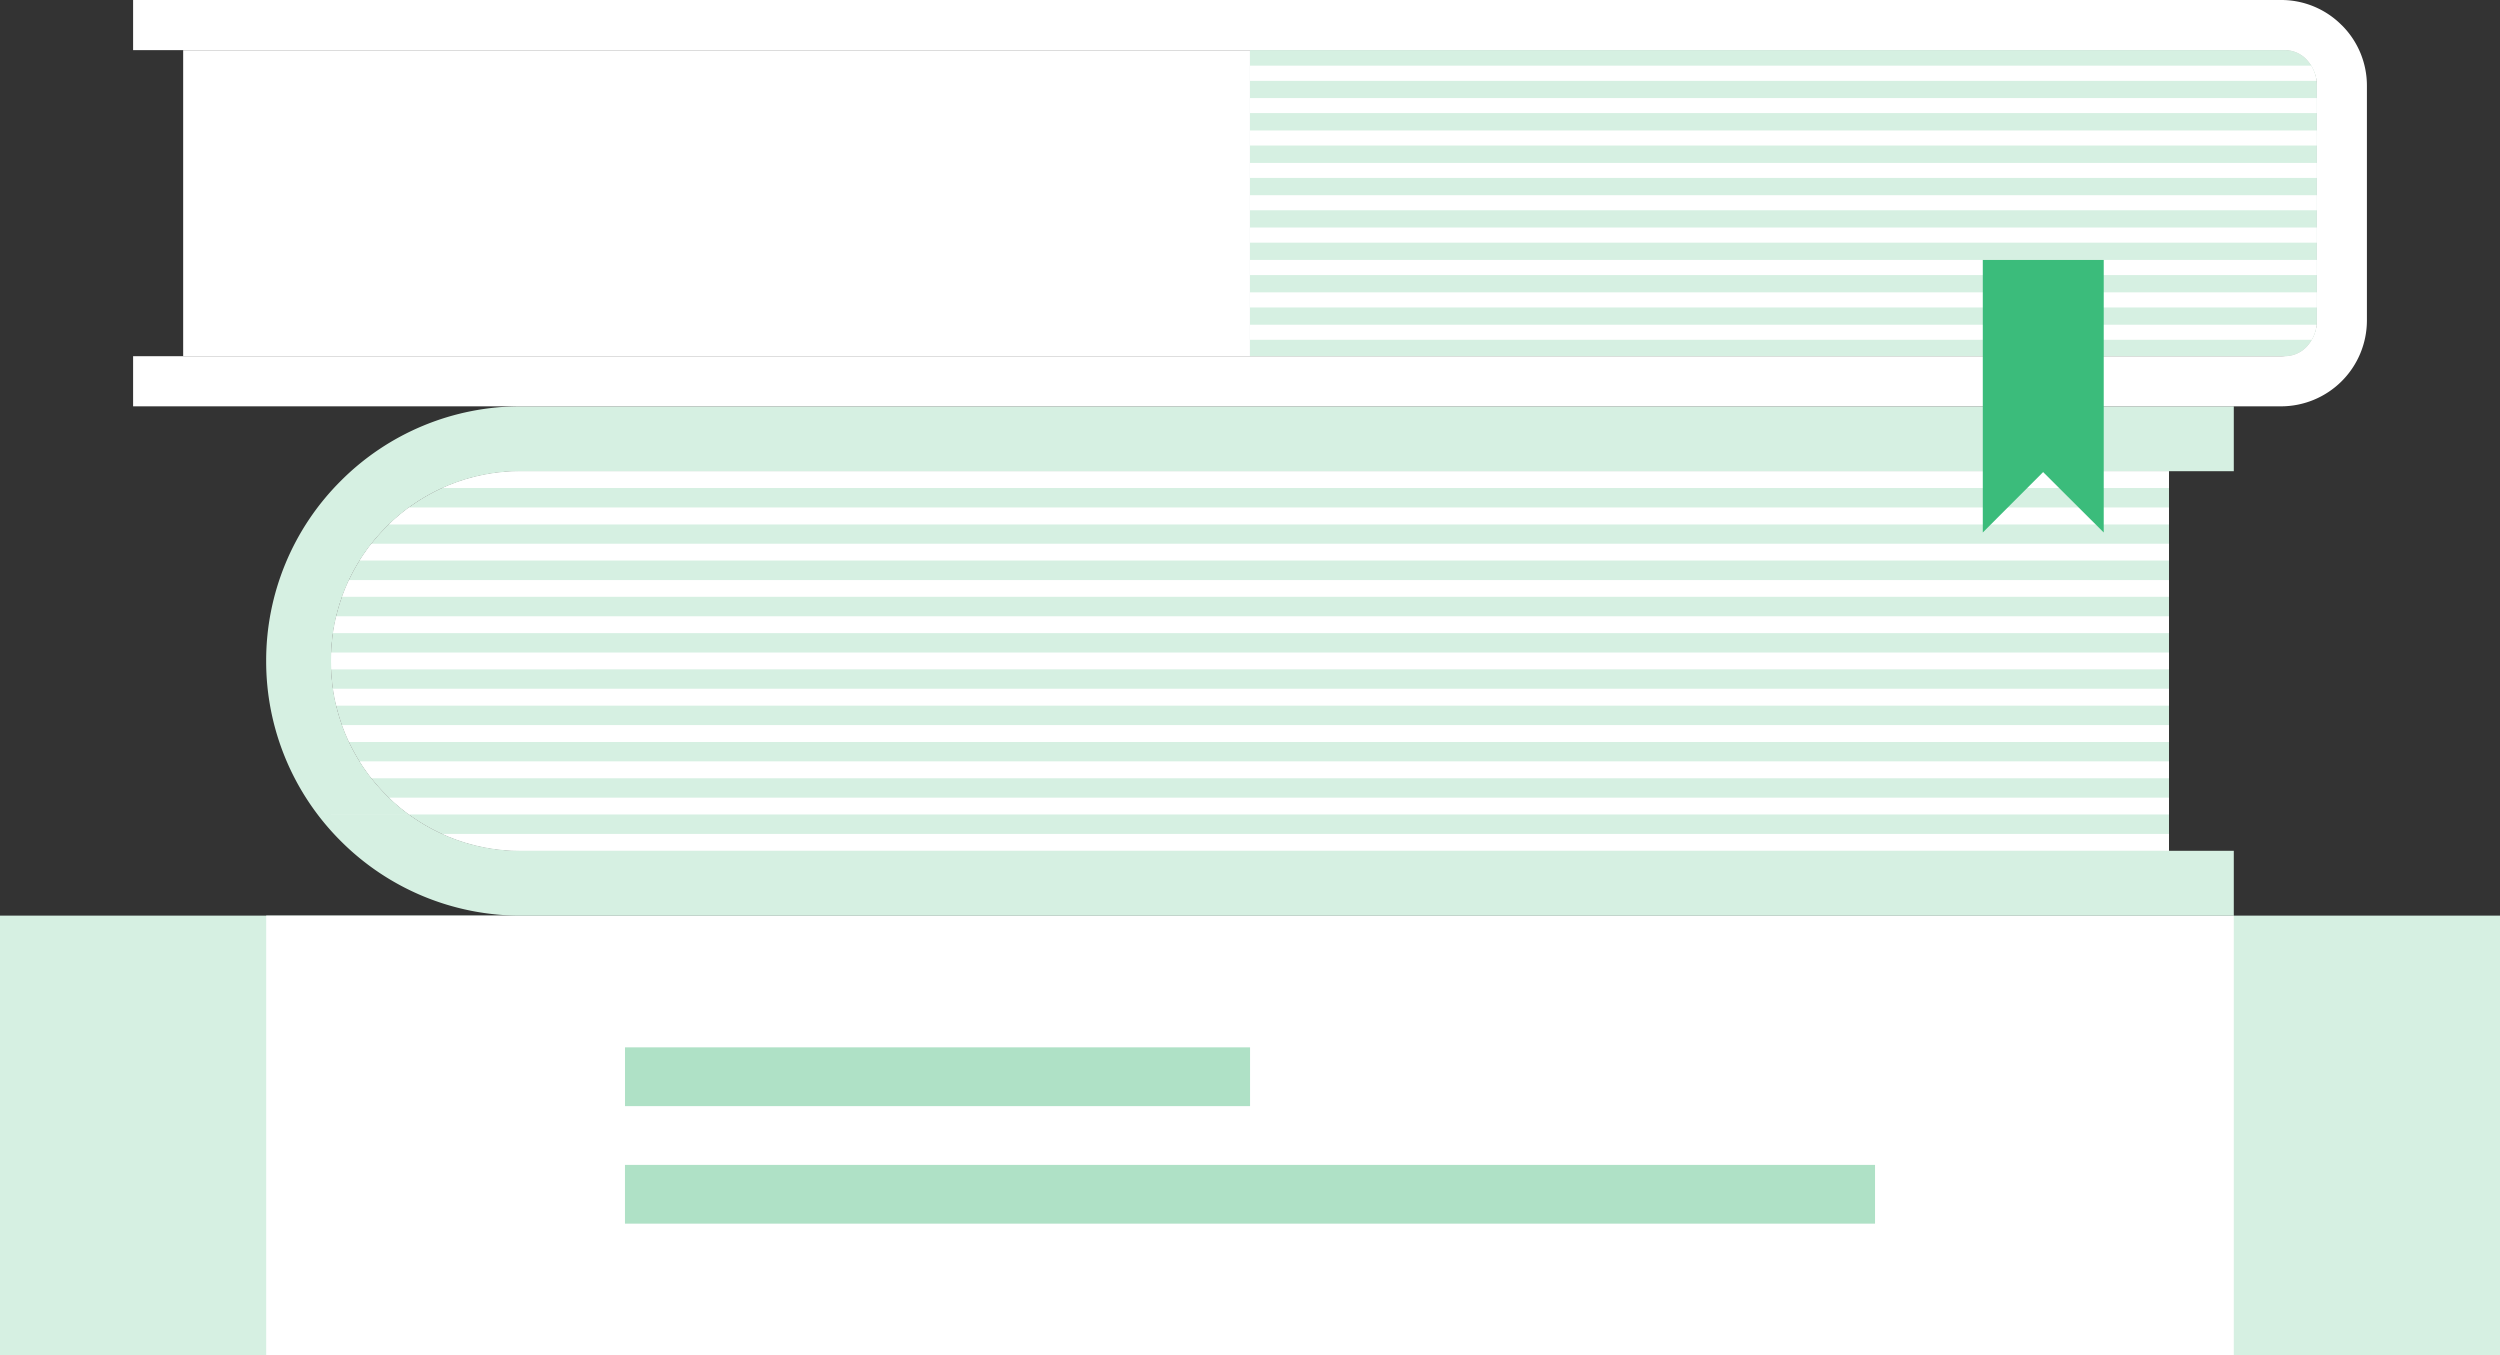 <svg id="Icon_CasosEstudo" xmlns="http://www.w3.org/2000/svg" xmlns:xlink="http://www.w3.org/1999/xlink" width="201.781" height="109.397" viewBox="0 0 201.781 109.397">
  <rect x="0" y="0" width="201.781" height="109.397" fill="#333333" stroke="none"/>
  <defs>
    <clipPath id="clip-path">
      <path id="Path_583" data-name="Path 583" d="M0,30.638H201.781v-109.4H0Z" transform="translate(0 78.759)" fill="none"/>
    </clipPath>
    <clipPath id="clip-path-2">
      <path id="Path_595" data-name="Path 595" d="M34.555-51.376A15.216,15.216,0,0,0,23.721-46.9h0a15.214,15.214,0,0,0-4.485,10.831h0a15.232,15.232,0,0,0,4.485,10.841h0A15.246,15.246,0,0,0,34.555-20.74H167.58V-51.376Z" transform="translate(-19.236 51.376)" fill="none"/>
    </clipPath>
    <clipPath id="clip-path-4">
      <path id="Path_610" data-name="Path 610" d="M72.633-75.845v24.7h83.533a2.438,2.438,0,0,0,1.82-.836h0a3.1,3.1,0,0,0,.756-2.038h0V-72.963a3.088,3.088,0,0,0-.756-2.04h0a2.4,2.4,0,0,0-1.82-.842H72.633Z" transform="translate(-72.633 75.845)" fill="none"/>
    </clipPath>
  </defs>
  <path id="Path_576" data-name="Path 576" d="M0,9.941H201.781V-25.554H0Z" transform="translate(0 99.456)" fill="#d6f0e2"/>
  <path id="Path_577" data-name="Path 577" d="M15.468,9.941H174.277V-25.554H15.468Z" transform="translate(6.017 99.456)" fill="#fff"/>
  <path id="Path_578" data-name="Path 578" d="M137.211-6.327H36.316v-4.742H137.211Z" transform="translate(14.127 105.091)" fill="#afe1c6"/>
  <path id="Path_579" data-name="Path 579" d="M86.767-13.156H36.317V-17.9h50.45Z" transform="translate(14.128 102.434)" fill="#afe1c6"/>
  <g id="Group_351" data-name="Group 351" clip-path="url(#clip-path)">
    <g id="Group_348" data-name="Group 348" transform="translate(21.486 32.797)">
      <path id="Path_580" data-name="Path 580" d="M5.756,10.047A15.247,15.247,0,0,1-5.08,5.562,15.235,15.235,0,0,1-9.565-5.279,15.217,15.217,0,0,1-5.08-16.11a15.218,15.218,0,0,1,10.836-4.48H144.012v-5.238H5.756a20.465,20.465,0,0,0-14.535,6.02A20.468,20.468,0,0,0-14.8-5.279,20.482,20.482,0,0,0-8.778,9.259a20.5,20.5,0,0,0,14.535,6.02H144.012V10.047Z" transform="translate(14.797 25.827)" fill="#d6f0e2"/>
    </g>
    <g id="Group_349" data-name="Group 349" transform="translate(26.718 38.035)">
      <path id="Path_581" data-name="Path 581" d="M4.291,8.58A15.247,15.247,0,0,1-6.545,4.095,15.235,15.235,0,0,1-11.03-6.746a15.217,15.217,0,0,1,4.485-10.83,15.218,15.218,0,0,1,10.836-4.48H137.316V8.58Z" transform="translate(11.03 22.056)" fill="#ccccc9"/>
    </g>
    <g id="Group_350" data-name="Group 350" transform="translate(26.718 38.035)">
      <path id="Path_582" data-name="Path 582" d="M4.291,8.58A15.247,15.247,0,0,1-6.545,4.095,15.235,15.235,0,0,1-11.03-6.746a15.217,15.217,0,0,1,4.485-10.83,15.218,15.218,0,0,1,10.836-4.48H137.316V8.58Z" transform="translate(11.03 22.056)" fill="#d6f0e2"/>
    </g>
  </g>
  <g id="Group_352" data-name="Group 352" transform="translate(26.719 38.035)" clip-path="url(#clip-path-2)">
    <path id="Path_584" data-name="Path 584" d="M167.581-51.376H19.235v1.354H167.581Z" transform="translate(-19.236 51.376)" fill="#fff"/>
    <path id="Path_585" data-name="Path 585" d="M167.581-49.271H19.235V-47.9H167.581Z" transform="translate(-19.236 52.195)" fill="#fff"/>
    <path id="Path_586" data-name="Path 586" d="M167.581-47.162H19.235v1.356H167.581Z" transform="translate(-19.236 53.015)" fill="#fff"/>
    <path id="Path_587" data-name="Path 587" d="M167.581-45.053H19.235V-43.7H167.581Z" transform="translate(-19.236 53.836)" fill="#fff"/>
    <path id="Path_588" data-name="Path 588" d="M167.581-42.948H19.235v1.361H167.581Z" transform="translate(-19.236 54.655)" fill="#fff"/>
    <path id="Path_589" data-name="Path 589" d="M167.581-40.843H19.235v1.361H167.581Z" transform="translate(-19.236 55.473)" fill="#fff"/>
    <path id="Path_590" data-name="Path 590" d="M167.581-38.737H19.235v1.367H167.581Z" transform="translate(-19.236 56.293)" fill="#fff"/>
    <path id="Path_591" data-name="Path 591" d="M167.581-36.628H19.235v1.367H167.581Z" transform="translate(-19.236 57.113)" fill="#fff"/>
    <path id="Path_592" data-name="Path 592" d="M167.581-34.519H19.235v1.367H167.581Z" transform="translate(-19.236 57.933)" fill="#fff"/>
    <path id="Path_593" data-name="Path 593" d="M167.581-32.409H19.235v1.36H167.581Z" transform="translate(-19.236 58.754)" fill="#fff"/>
    <path id="Path_594" data-name="Path 594" d="M167.581-30.3H19.235v1.36H167.581Z" transform="translate(-19.236 59.575)" fill="#fff"/>
  </g>
  <g id="Group_357" data-name="Group 357" clip-path="url(#clip-path)">
    <g id="Group_353" data-name="Group 353" transform="translate(10.743 0)">
      <path id="Path_596" data-name="Path 596" d="M49.924.569a6.873,6.873,0,0,0-4.9-2.032H-128.338V2.585H45.024a2.832,2.832,0,0,1,2.038.842,2.864,2.864,0,0,1,.856,2.039V24.413a2.888,2.888,0,0,1-2.893,2.874H-128.338v4.046H45.024a6.938,6.938,0,0,0,6.934-6.92V5.465a6.873,6.873,0,0,0-2.034-4.9" transform="translate(128.338 1.463)" fill="#fff"/>
    </g>
    <g id="Group_354" data-name="Group 354" transform="translate(14.784 4.048)">
      <path id="Path_597" data-name="Path 597" d="M0,6.918v-24.7H169.32a2.839,2.839,0,0,1,2.039.84,2.866,2.866,0,0,1,.854,2.04V4.044a2.888,2.888,0,0,1-2.893,2.874Z" transform="translate(0 17.784)" fill="#fff"/>
    </g>
    <g id="Group_355" data-name="Group 355" transform="translate(100.887 4.048)">
      <path id="Path_598" data-name="Path 598" d="M23.395,0H-60.14V24.7H23.395a2.44,2.44,0,0,0,1.82-.836,3.1,3.1,0,0,0,.756-2.038V2.881A3.1,3.1,0,0,0,25.214.84,2.4,2.4,0,0,0,23.395,0" transform="translate(60.14)" fill="#ccccc9"/>
    </g>
    <g id="Group_356" data-name="Group 356" transform="translate(100.887 4.048)">
      <path id="Path_599" data-name="Path 599" d="M23.395,0H-60.14V24.7H23.395a2.44,2.44,0,0,0,1.82-.836,3.1,3.1,0,0,0,.756-2.038V2.881A3.1,3.1,0,0,0,25.214.84,2.4,2.4,0,0,0,23.395,0" transform="translate(60.14)" fill="#d6f0e2"/>
    </g>
  </g>
  <g id="Group_358" data-name="Group 358" transform="translate(100.888 4.048)" clip-path="url(#clip-path-4)">
    <path id="Path_601" data-name="Path 601" d="M162.683-74.944H71.732v1.227h90.951Z" transform="translate(-72.983 76.195)" fill="#fff"/>
    <path id="Path_602" data-name="Path 602" d="M162.683-73.06H71.732v1.21h90.951Z" transform="translate(-72.983 76.928)" fill="#fff"/>
    <path id="Path_603" data-name="Path 603" d="M162.683-71.179H71.732v1.215h90.951Z" transform="translate(-72.983 77.66)" fill="#fff"/>
    <path id="Path_604" data-name="Path 604" d="M162.683-69.293H71.732v1.214h90.951Z" transform="translate(-72.983 78.394)" fill="#fff"/>
    <path id="Path_605" data-name="Path 605" d="M162.683-67.417H71.732V-66.2h90.951Z" transform="translate(-72.983 79.124)" fill="#fff"/>
    <path id="Path_606" data-name="Path 606" d="M162.683-65.536H71.732v1.221h90.951Z" transform="translate(-72.983 79.855)" fill="#fff"/>
    <path id="Path_607" data-name="Path 607" d="M162.683-63.655H71.732v1.221h90.951Z" transform="translate(-72.983 80.587)" fill="#fff"/>
    <path id="Path_608" data-name="Path 608" d="M162.683-61.774H71.732v1.221h90.951Z" transform="translate(-72.983 81.319)" fill="#fff"/>
    <path id="Path_609" data-name="Path 609" d="M162.683-59.889H71.732v1.214h90.951Z" transform="translate(-72.983 82.052)" fill="#fff"/>
  </g>
  <g id="Group_359" data-name="Group 359" transform="translate(160.036 20.979)">
    <path id="Path_611" data-name="Path 611" d="M2.734,0H-7.027V22l4.87-4.877L2.734,22Z" transform="translate(7.027)" fill="#3bbc7b"/>
  </g>
</svg>
